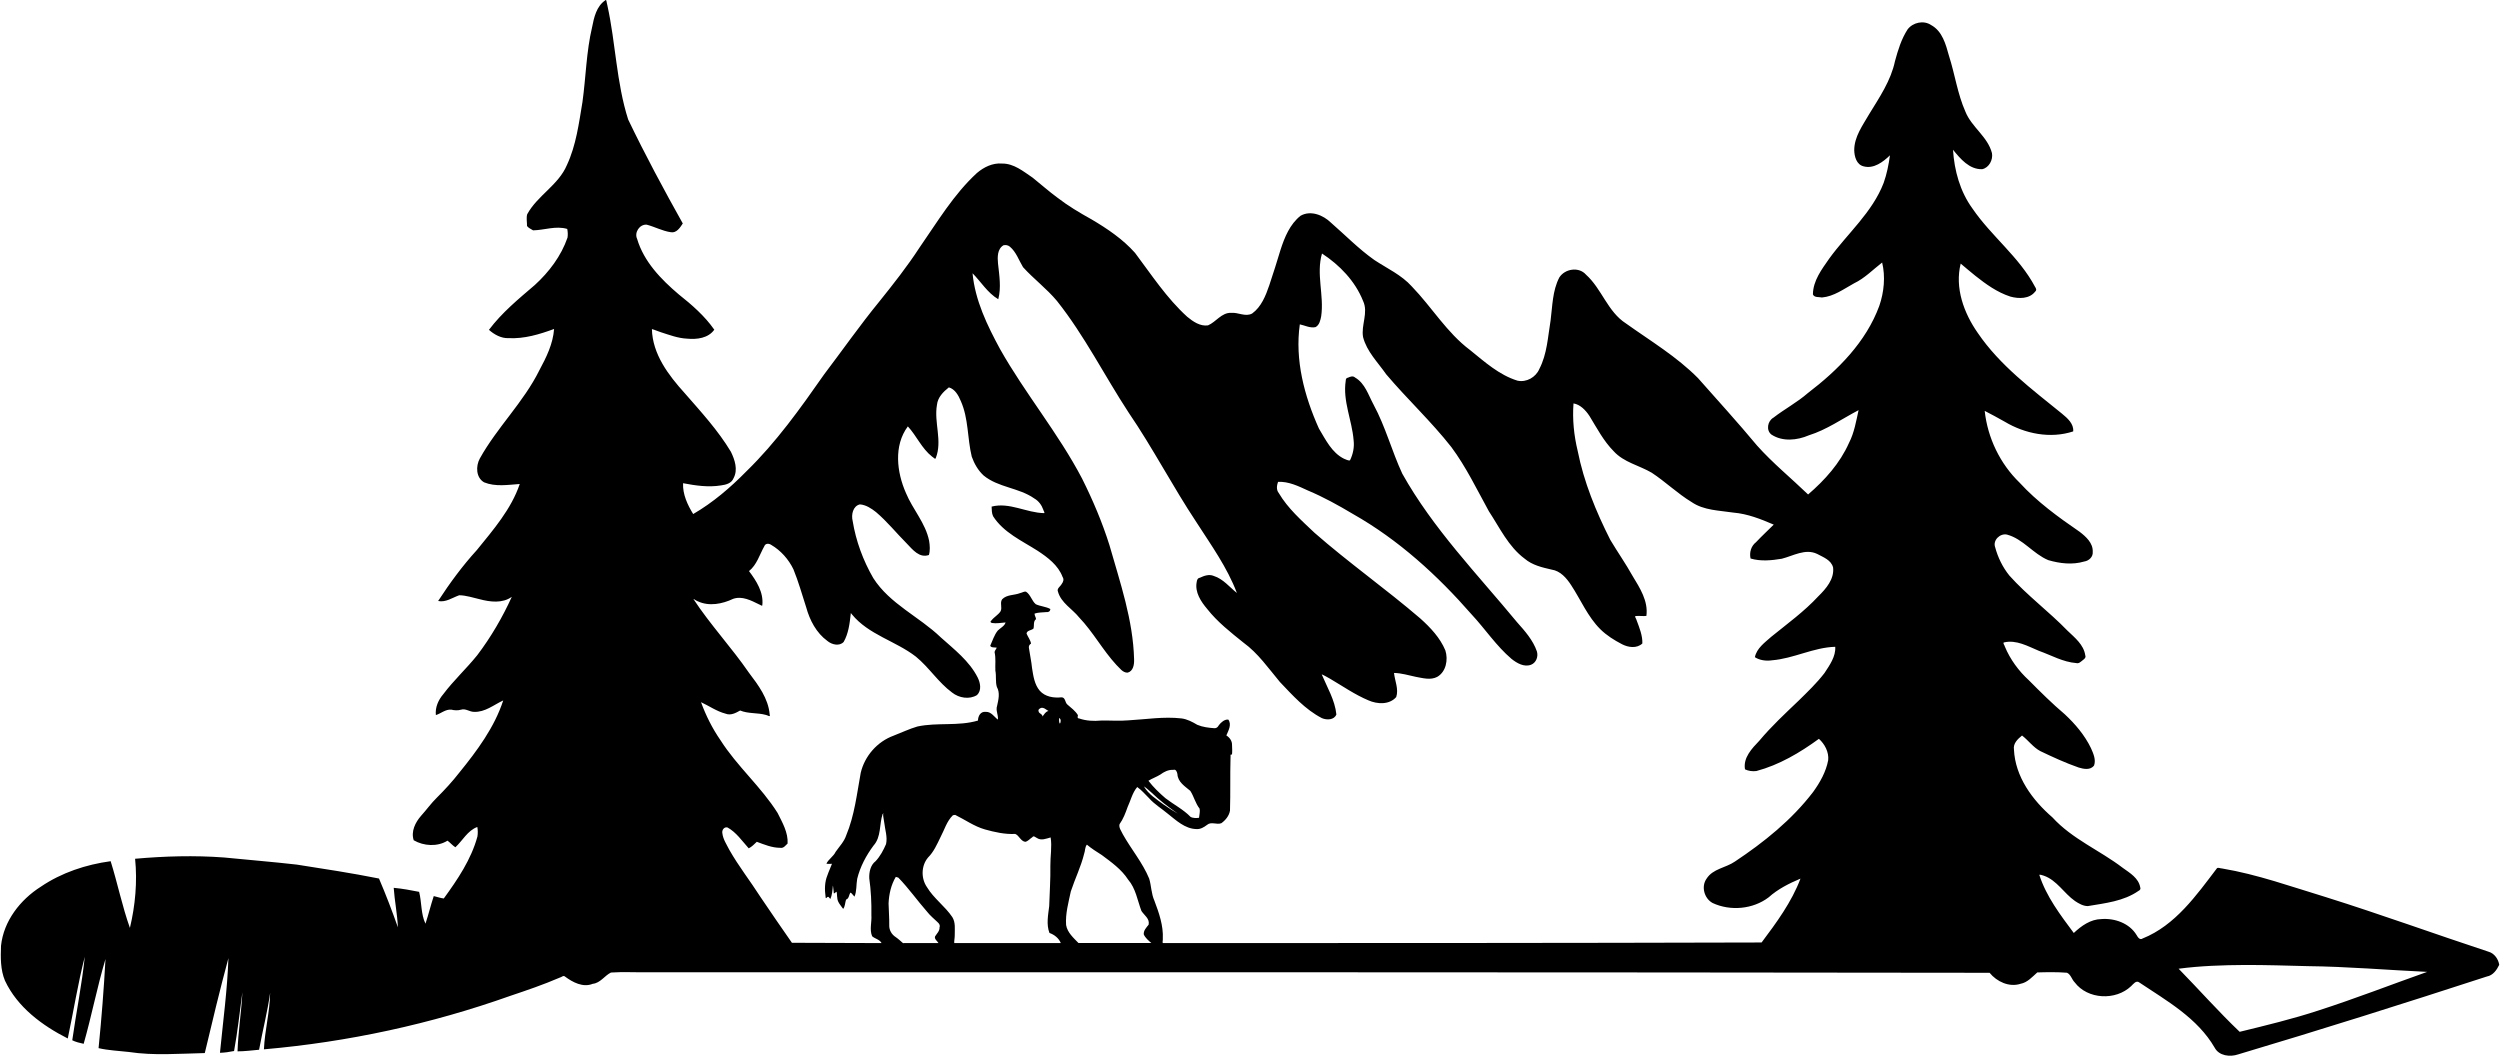 <?xml version="1.0" encoding="UTF-8"?>
<!DOCTYPE svg PUBLIC "-//W3C//DTD SVG 1.0//EN" "http://www.w3.org/TR/2001/REC-SVG-20010904/DTD/svg10.dtd">
<!-- Creator: CorelDRAW -->
<svg xmlns="http://www.w3.org/2000/svg" xml:space="preserve" width="1.667in" height="0.704in" version="1.0" shape-rendering="geometricPrecision" text-rendering="geometricPrecision" image-rendering="optimizeQuality" fill-rule="evenodd" clip-rule="evenodd"
viewBox="0 0 1666.66 704.31"
 xmlns:xlink="http://www.w3.org/1999/xlink"
 xmlns:xodm="http://www.corel.com/coreldraw/odm/2003">
<symbol id="glyph2-8" viewBox="-2678.27 -3487.46 346.54 484.49">
 <path fill="black" fill-rule="nonzero" d="M-2435.28 -3240.3c0.7,-8.08 0.7,-16.87 1.36,-24.96 6.78,-51.27 8.79,-103.89 6.07,-155.81 -0.65,-18.23 -2.01,-37.11 -6.07,-54.69 -1.36,-8.73 -5.37,-12.8 -14.16,-11.44 -13.51,2.01 -27.67,3.36 -41.83,5.37 -3.36,0.7 -8.08,1.35 -9.44,4.72 -4.07,8.79 -10.09,6.07 -16.17,4.07 -13.51,-4.07 -27.67,-3.36 -41.18,0 -40.47,9.44 -67.49,34.4 -87.02,68.8 -26.31,46.6 -37.81,97.17 -33.74,150.5 1.35,14.81 4.72,28.97 11.44,42.48 4.07,9.44 10.15,17.52 20.94,20.94 26.31,7.38 53.28,6.02 68.79,-20.29 3.42,-6.73 8.14,-12.8 11.5,-19.53 10.09,-21.59 20.24,-42.54 31.03,-64.13 1.35,-3.37 2.01,-8.74 8.08,-8.09 0,6.08 0.65,11.5 0,16.87 -2.01,27.67 -5.37,54.63 -7.43,81.65 -1.35,16.87 -7.43,26.31 -23.6,31.68 -25.66,8.79 -49.91,20.94 -71.51,36.46 -19.58,14.16 -35.75,30.33 -43.19,54.63 -12.15,39.82 10.8,73.57 52.63,77.58 41.18,3.36 76.23,-10.09 103.9,-40.48 13.51,-14.16 24.95,-30.38 34.39,-47.91 16.22,-31.03 27.02,-63.42 34.4,-97.17 2.06,-9.44 6.78,-16.82 14.87,-22.9 23.6,-18.23 45.9,-38.46 66.79,-60.06 10.14,-11.5 19.58,-23.6 29.67,-35.1 6.08,-7.43 2.06,-12.15 -4.01,-17.52 -6.78,-6.08 -10.15,0.65 -13.51,4.72 -2.71,2.71 -4.72,6.08 -6.72,8.79 -21.59,27.61 -45.9,50.56 -72.21,72.86 -1.36,-0.7 -2.71,-1.36 -4.07,-2.06zm-80.24 -168.67c-12.15,35.75 -27.67,69.5 -43.89,103.24 -11.45,24.31 -22.95,48.56 -35.05,72.21 -3.42,6.73 -6.08,16.87 -14.87,14.81 -10.15,-2.01 -8.08,-12.8 -8.79,-20.24 -2,-24.25 4.07,-47.2 8.14,-70.15 8.09,-41.83 18.88,-83.01 43.84,-118.76 7.43,-10.09 14.16,-19.53 25.61,-24.96 16.87,-8.08 31.09,0.71 30.38,22.24 0,6.08 -2.71,13.51 -5.37,21.59zm-63.42 365.72c-0.7,0.65 -1.36,0.65 -1.36,1.3 -8.08,10.15 -16.22,20.94 -31.03,17.58 -15.52,-2.71 -22.95,-14.87 -27.02,-29.02 -4.01,-12.15 -1.35,-23.6 4.07,-35.1 4.72,-11.45 12.8,-21.59 22.24,-30.33 19.59,-17.58 42.54,-29.03 70.85,-39.82 -7.43,43.83 -16.17,81.65 -37.76,115.4zm0 0z"/>
</symbol>
<symbol id="glyph2-6" viewBox="-2670.86 -3573.61 209.98 428.84">
 <path fill="black" fill-rule="nonzero" d="M-2468.32 -3344.84c-11.45,-4.07 -12.8,-4.07 -19.59,8.09 -0.65,2.01 -2.01,4.72 -3.36,6.72 -22.24,43.89 -44.49,87.08 -66.79,130.92 -4.01,8.08 -8.08,15.52 -12.8,22.95 -6.73,10.09 -12.8,9.44 -18.88,-0.71 -5.43,-10.09 -8.79,-21.59 -10.8,-32.39 -4.72,-28.97 -4.72,-58.7 -6.07,-87.67 -2.06,-53.33 3.36,-106.61 7.43,-159.94 2.01,-26.31 1.3,-26.96 -26.31,-27.61 -1.35,0 -3.42,0 -5.43,0 -6.72,-0.7 -10.8,2.01 -12.8,8.73 -2.01,5.43 -4.72,10.15 -6.07,16.22 -12.8,49.91 -20.94,100.53 -20.94,155.81 -0.65,25.66 1.36,54.69 8.14,83.66 4.72,18.23 10.8,35.1 22.24,49.97 28.32,36.41 87.02,33.04 109.97,-6.78 6.08,-10.8 11.45,-22.95 16.17,-34.39 16.87,-38.47 33.74,-76.93 50.62,-115.34 2.71,-7.43 6.07,-14.22 -4.72,-18.23zm-142.36 -175.4c18.23,-0.7 29.03,-10.8 29.03,-27.67 0,-16.22 -11.5,-26.31 -31.04,-25.66 -14.86,0 -27.02,14.16 -26.31,30.38 0,15.52 9.44,22.95 28.32,22.95zm0 0z"/>
</symbol>
<symbol id="glyph2-5" viewBox="-2685.69 -3504.07 411.59 372.17">
 <path fill="black" fill-rule="nonzero" d="M-2287.49 -3344.84c-11.5,-2.71 -12.8,5.37 -15.52,12.81 -14.16,41.83 -29.68,83.66 -50.62,123.48 -6.73,12.8 -13.51,25.61 -22.95,37.11 -5.37,6.72 -10.8,15.52 -20.89,13.45 -11.5,-1.3 -10.8,-12.8 -14.16,-20.89 -0.71,-2.01 -0.71,-4.72 -1.36,-7.43 -10.8,-48.56 -6.07,-97.17 -1.35,-145.72 2.71,-26.31 3.36,-51.92 0.65,-78.24 -1.36,-18.23 -4.72,-36.46 -14.16,-53.33 -12.8,-22.95 -35.05,-33.04 -61.36,-26.96 -24.31,5.37 -41.83,20.24 -56.7,39.12 -19.59,24.31 -33.74,51.27 -46.55,78.94 -2.71,5.37 -4.07,11.45 -11.45,17.53 0,-8.09 0,-14.16 0,-20.24 0,-33.74 0,-67.44 0,-101.18 0,-4.72 0,-10.15 -0.7,-15.52 -0.65,-8.08 -4.72,-12.15 -13.51,-12.15 -11.44,0.65 -22.89,0.65 -34.39,0.65 -8.79,0 -14.16,4.07 -14.81,12.86 -0.71,4.02 -2.06,7.38 -2.71,11.45 -14.16,84.36 -18.23,169.33 -14.16,255.05 0.65,22.95 4.72,46.55 8.08,69.5 2.71,19.53 5.37,20.89 24.96,19.53 6.73,-0.65 12.8,-0.65 19.59,-1.35 16.87,0 16.87,-0.65 20.24,-17.52 12.15,-64.78 27.67,-128.2 49.26,-190.27 13.45,-38.46 33.69,-74.22 59.35,-105.91 4.72,-5.43 9.44,-13.51 18.23,-11.5 10.09,2.06 10.8,12.15 12.1,19.59 5.43,24.3 7.43,48.56 6.07,73.57 -2.01,45.84 -7.38,91.74 -4.72,137.59 1.36,22.3 4.72,44.54 12.86,65.48 4.72,11.45 11.45,22.24 23.6,28.32 22.95,10.15 57.35,4.72 75.58,-11.44 7.38,-7.43 14.16,-14.87 19.53,-23.66 31.04,-47.2 49.97,-99.83 64.13,-154.46 3.36,-12.86 0,-14.87 -12.15,-18.23zm0 0z"/>
</symbol>
<symbol id="glyph2-7" viewBox="-2663.1 -3652.44 279.76 611.01">
 <path fill="black" fill-rule="nonzero" d="M-2539.82 -3242.3c45.19,-16.17 114.69,-59.35 151.8,-87.73 8.08,-6.72 4.07,-12.8 0,-18.17 -4.72,-7.43 -10.15,-4.07 -14.87,-0.7 -23.6,16.87 -44.49,38.46 -71.5,51.27 -31.69,16.22 -68.8,34.45 -103.19,43.19 -2.71,-21.59 -1.35,-42.48 -1.35,-62.72 0.65,-18.23 0.65,-18.23 18.17,-24.3 68.85,-22.95 116.76,-66.79 140.35,-135.63 5.37,-16.17 10.15,-32.39 13.51,-49.21 4.02,-22.95 6.73,-45.9 0.65,-68.14 -8.79,-31.03 -28.32,-50.62 -60.71,-56.7 -21.59,-4.07 -41.83,2.01 -60.71,12.15 -25.66,13.51 -45.19,34.4 -61.41,58.7 -24.96,38.46 -43.84,80.3 -55.34,124.78 -22.24,87.08 -23.6,174.75 -9.44,263.13 4.72,32.39 12.86,63.43 26.31,93.1 7.43,14.87 15.52,29.73 27.67,41.18 20.24,17.52 43.83,20.24 68.14,12.8 21.59,-6.73 29.02,-24.96 33.74,-45.19 2.71,-11.45 3.37,-23.6 2.01,-35.75 -4.02,-36.46 -23.6,-64.07 -49.91,-87.02 -6.07,-5.43 -12.8,-10.8 -21.59,-18.23 11.44,-4.07 19.58,-7.43 27.67,-10.8zm-29.03 -206.43c5.43,-33.74 15.52,-65.48 25.66,-97.82 7.43,-23.65 19.53,-45.25 36.41,-64.13 17.58,-19.53 35.75,-16.87 46.55,8.08 11.5,27.67 12.86,56.04 5.43,84.36 -8.08,27.67 -17.57,55.34 -31.74,81.65 -18.18,33.69 -45.85,57.35 -80.3,72.16 -2.66,1.35 -4.72,1.35 -10.74,2.71 1.3,-31.04 4.72,-58.7 8.74,-87.02zm39.12 354.17c-0.65,8.79 -2.01,17.58 -6.73,25.66 -6.73,10.15 -16.17,10.15 -21.59,-0.65 -3.36,-6.07 -5.37,-12.86 -7.43,-19.59 -6.72,-33.04 -8.73,-67.49 -8.73,-101.89 28.97,26.31 45.84,57.35 44.49,96.46zm0 0z"/>
</symbol>
<symbol id="glyph2-4" viewBox="-2655.74 -3680.17 387.92 575.48">
 <path fill="black" fill-rule="nonzero" d="M-2333.39 -3336.11c20.24,-1.3 39.12,-7.38 58.05,-12.1 6.07,-1.35 8.08,-5.43 7.38,-11.5 -1.3,-6.08 -4.02,-8.74 -10.8,-8.09 -2.66,0.65 -6.02,0.65 -9.44,1.36 -34.4,8.08 -70.15,10.09 -105.9,12.15 -16.87,1.35 -17.52,0.65 -22.95,-14.87 -12.81,-35.1 -25.61,-70.85 -38.47,-105.9 -7.38,-18.88 -13.45,-38.47 -16.87,-58.7 -5.37,-30.38 -4.02,-60.71 6.78,-89.74 3.36,-9.44 7.43,-18.88 18.23,-20.24 11.45,-1.35 17.52,7.43 22.9,15.52 9.44,14.81 16.87,31.04 21.59,47.91 4.07,15.52 8.14,31.03 10.8,46.55 2.06,8.74 6.07,12.15 14.86,10.8 9.44,-1.35 18.88,-2.71 28.32,-4.07 13.51,-2.01 14.16,-2.71 15.52,-16.17 2.06,-27.67 -3.36,-53.33 -14.81,-78.29 -18.94,-41.83 -66.84,-66.13 -112.04,-56.64 -43.83,8.73 -70.8,37.76 -83.66,79.59 -10.09,33.75 -8.08,68.15 -2.01,101.89 8.08,46.55 24.31,91.09 38.46,135.58 5.37,16.22 5.37,16.22 -11.5,19.59 -22.89,4.07 -45.84,10.15 -67.44,20.24 -36.46,16.87 -60.06,44.54 -67.49,84.31 -10.09,53.33 21.59,110.68 70.85,124.83 51.98,14.16 102.54,8.09 149.09,-18.88 34.45,-20.24 51.97,-51.27 51.27,-91.74 -0.65,-27.67 -6.72,-54.69 -13.45,-81 -2.71,-8.08 -6.78,-16.17 -6.08,-27.61 23.6,-2.06 46.55,-3.42 68.8,-4.78zm-174.05 199.71c-31.03,10.8 -60.71,2.71 -79.64,-22.9 -21.59,-29.73 -26.96,-62.77 -15.52,-97.87 6.07,-18.18 16.87,-32.34 33.74,-42.48 18.88,-12.15 40.47,-16.87 62.77,-21.59 6.73,-1.36 12.15,0.65 14.16,8.08 10.8,37.81 21.59,74.93 23.6,107.96 0.7,39.12 -12.15,59.35 -39.12,68.8zm0 0z"/>
</symbol>
<symbol id="glyph2-2" viewBox="-2730.74 -3673.4 360.85 584.14">
 <path fill="black" fill-rule="nonzero" d="M-2662.6 -3228.14c6.07,35.1 15.52,69.5 32.39,101.24 8.09,14.16 18.18,26.26 34.4,31.69 41.13,12.8 79.59,6.07 104.55,-31.03 4.07,-5.43 7.43,-10.8 10.15,-16.22 29.02,-53.93 41.83,-113.33 58.7,-171.33 0.65,-3.37 2.01,-6.78 -0.7,-8.79 -6.73,-5.37 -14.81,-8.08 -22.95,-7.43 -7.38,0.71 -8.08,7.43 -10.09,12.86 -8.79,25.61 -16.87,51.27 -26.31,76.88 -12.8,33.75 -22.95,68.14 -41.83,98.52 -4.07,6.73 -8.09,12.81 -12.8,18.88 -14.22,14.87 -22.95,13.51 -31.74,-4.72 -2.71,-5.37 -4.72,-11.45 -6.73,-17.52 -6.78,-31.03 -12.8,-61.41 -12.8,-92.45 -1.35,-54.63 -0.7,-109.32 3.36,-163.95 2.66,-49.26 5.37,-97.82 11.45,-146.38 2.01,-19.58 2.01,-19.58 21.59,-20.94 52.63,-2.71 105.25,-5.37 157.88,-8.79 5.37,0 11.44,-1.3 16.87,-2.01 4.72,-0.65 6.08,-3.36 6.73,-7.43 2.06,-14.16 -0.65,-18.88 -15.52,-19.53 -16.17,-0.7 -33.04,-0.7 -49.26,-1.35 -38.41,-0.71 -76.22,3.36 -114.69,3.36 -18.18,0.7 -18.18,0 -16.87,-17.52 0.7,-11.5 1.35,-22.95 1.35,-34.4 0,-14.21 -1.35,-15.52 -14.81,-16.22 -12.15,-0.65 -24.3,0 -36.46,-0.65 -10.09,0 -14.81,4.02 -18.23,12.81 -6.02,16.17 -11.45,33.04 -14.16,49.91 -2.01,9.44 -6.73,13.51 -16.87,14.16 -16.82,1.36 -33.69,4.07 -50.56,6.78 -12.15,1.35 -14.16,4.72 -14.16,15.52 0,12.15 8.74,11.45 16.17,11.45 12.8,0.7 24.96,0.7 37.76,0 17.58,0 17.58,0 15.52,16.87 -6.73,50.62 -12.1,101.19 -10.74,155.87 -2.71,51.92 0.65,106.56 9.44,161.89zm0 0z"/>
</symbol>
<symbol id="glyph2-1" viewBox="-2678.26 -3525.54 298.78 370.64">
 <path fill="black" fill-rule="nonzero" d="M-2383.95 -3343.48c-10.8,-7.43 -16.22,-7.43 -22.95,0.65 -6.78,8.09 -12.15,16.22 -18.23,24.31 -28.32,39.77 -58.05,78.94 -89.73,116.05 -5.37,6.73 -10.8,12.8 -18.23,17.52 -10.09,6.73 -18.23,6.08 -26.96,-3.36 -5.43,-6.08 -10.14,-13.51 -12.15,-20.94 -11.45,-36.41 -20.24,-73.52 -21.59,-111.98 0,-9.44 2.71,-13.51 12.15,-16.17 52.63,-15.52 81.65,-51.32 89.74,-104.6 4.01,-29.68 -4.72,-54.63 -29.68,-72.21 -24.31,-16.82 -50.62,-13.45 -75.57,0.7 -22.3,13.51 -38.47,33.04 -50.62,55.99 -20.24,39.11 -28.32,80.94 -30.33,124.83 -0.7,14.16 1.3,27.61 4.02,41.83 6.07,37.76 19.59,72.86 44.54,103.19 31.03,37.81 108.61,49.97 147.08,-2.01 33.75,-45.19 66.79,-91.09 98.53,-138.29 3.36,-4.72 8.08,-10.15 0,-15.52zm-198.41 -83.01c4.07,-16.87 10.15,-33.74 16.87,-49.91 2.06,-5.43 5.43,-11.5 12.15,-10.8 6.08,0.65 8.79,6.07 11.5,11.44 0,1.36 0.65,2.71 0.65,4.07 11.45,35.1 -9.44,91.09 -41.18,109.97 -2.66,2.01 -6.02,3.36 -10.8,2.01 0,-22.24 5.43,-44.54 10.8,-66.79zm0 0z"/>
</symbol>
<symbol id="glyph2-0" viewBox="-2633.02 -3610.74 400.74 544.19">
 <path fill="black" fill-rule="nonzero" d="M-2323.95 -3253.1c33.74,-101.18 37.81,-205.78 29.68,-311.04 -1.3,-10.8 -3.37,-21.59 -6.73,-31.69 -2.71,-8.08 -8.09,-12.15 -17.52,-12.15 -12.8,0.65 -26.31,0.65 -39.82,1.35 -5.37,0 -10.8,0 -12.8,6.07 -4.07,12.15 -10.8,6.73 -17.58,3.37 -26.31,-12.8 -53.28,-16.87 -81.6,-10.8 -49.91,10.8 -88.38,38.46 -115.4,80.94 -31.68,49.91 -47.2,104.6 -47.2,163.3 -0.7,23.6 2.71,46.55 12.81,68.79 5.43,12.15 14.16,22.95 27.67,26.31 33.04,9.44 66.13,6.07 90.39,-22.95 12.15,-14.81 22.95,-30.33 33.09,-46.55 24.96,-41.12 47.91,-84.31 70.8,-126.84 2.71,-4.72 3.42,-10.8 10.15,-13.46 -2.01,28.32 -4.07,55.28 -7.43,82.3 -4.72,45.84 -9.44,91.74 -20.24,136.28 -10.8,41.83 -2.71,32.39 -43.84,38.47 -41.18,6.02 -81,16.17 -115.39,41.83 -13.46,10.09 -24.96,21.54 -33.04,36.41 -12.8,24.96 -4.72,51.97 19.59,65.43 10.8,6.07 22.24,9.44 34.4,10.15 55.28,5.37 103.19,-10.8 143.72,-49.26 26.31,-25.66 47.2,-54.63 64.07,-87.02 5.37,-10.8 12.15,-16.87 23.6,-19.59 24.31,-6.73 47.26,-15.52 70.15,-24.25 5.43,-2.71 10.8,-4.78 15.57,-7.43 5.37,-3.36 6.02,-11.5 2.01,-18.23 -4.07,-6.07 -8.08,-2.71 -11.5,-0.65 -3.37,1.3 -6.73,3.36 -10.8,4.72 -21.59,8.73 -43.13,17.52 -67.44,22.89 0,-4.02 0,-5.37 0.65,-6.73zm-199.71 -273.22c12.86,-23.65 31.03,-41.83 56.04,-53.33 24.25,-10.8 58,-2.71 74.87,16.87 4.72,5.43 2.71,9.44 0.65,14.16 -5.37,10.8 -10.8,21.59 -16.17,32.39 -35.1,67.49 -72.86,134.28 -114.69,197.7 -4.72,6.73 -8.08,12.8 -14.16,17.52 -10.15,8.08 -16.22,6.73 -20.24,-5.37 -5.43,-16.87 -8.14,-34.45 -8.14,-52.63 -0.65,-6.08 0,-11.5 0,-16.87 -2.66,-55.34 16.87,-103.89 41.83,-150.44zm81 346.08c-11.5,22.95 -24.3,44.54 -41.83,63.42 -12.15,12.15 -25.67,20.24 -42.54,23.6 -17.52,3.36 -31.04,-1.36 -38.47,-14.16 -8.08,-14.16 -6.07,-28.32 2.71,-41.12 2.71,-3.42 5.43,-6.78 8.79,-10.15 33.04,-31.04 74.22,-37.76 116.7,-43.19 2.01,9.44 -2.71,15.52 -5.37,21.59zm0 0z"/>
</symbol>
<symbol id="glyph1-1" viewBox="-3041.02 -3476.41 383.46 315.32">
 <path fill="black" fill-rule="nonzero" d="M-2965.71 -3476.41c20.4,0 40.58,1.41 60.54,4.12 19.86,2.77 39.44,6.02 58.81,9.77 5.1,1.03 13.35,2.55 24.74,4.56 11.29,2.06 23.87,4.5 37.76,7.38 13.89,2.93 28.38,6.41 43.41,10.42 14.92,4.07 28.54,8.57 40.8,13.46 12.15,4.94 22.24,10.36 30.16,16.28 7.92,5.97 11.94,12.31 11.94,19.1 0,6.83 -3.42,13.4 -10.2,19.75 -6.78,6.24 -15.3,12.04 -25.61,17.36 -10.42,5.21 -22.03,10.09 -34.94,14.54 -12.85,4.34 -25.28,8.14 -37.32,11.28 -12.15,3.2 -23.22,5.97 -33.2,8.25 -9.98,2.17 -17.47,3.8 -22.57,4.77 4.34,1.3 11.39,3.42 21.05,6.3 9.71,2.93 20.56,6.62 32.55,11.07 12.05,4.34 24.31,9.28 36.89,14.76 12.59,5.37 24.2,11.02 34.72,16.93 10.58,5.96 19.26,12.15 26.04,18.66 6.78,6.51 10.2,12.97 10.2,19.31 0,8.57 -3.8,16.06 -11.29,22.57 -7.48,6.4 -17.14,11.83 -28.86,16.28 -11.72,4.34 -24.74,8.03 -39.06,11.07 -14.43,3.04 -28.7,5.43 -42.75,7.16 -14.16,1.74 -27.34,3.15 -39.5,4.12 -12.26,1.03 -21.97,1.68 -29.08,1.95 -16.33,1.03 -32.33,1.95 -47.96,2.82 -15.63,0.87 -31.52,1.3 -47.74,1.3 -5.75,0 -13.67,-0.11 -23.65,-0.44 -10.09,-0.43 -19.96,-1.74 -29.51,-3.91 -9.66,-2.17 -18.12,-5.53 -25.39,-10.2 -7.38,-4.61 -11.39,-11.34 -12.15,-20.18 -0.27,-7.38 2.82,-13.72 9.33,-19.1 6.4,-5.48 14.92,-10.09 25.61,-13.89 10.74,-3.74 22.57,-6.73 35.59,-8.9 13.02,-2.17 25.72,-3.8 37.98,-4.99 12.15,-1.3 23.39,-2.06 33.64,-2.39 10.15,-0.44 17.58,-0.44 22.35,0l13.24 0.43c-4.45,-0.98 -11.39,-2.71 -20.83,-5.21 -9.55,-2.61 -20.29,-5.75 -32.34,-9.55 -12.15,-3.74 -24.57,-7.7 -37.32,-11.94 -12.7,-4.18 -24.31,-8.68 -34.72,-13.46 -10.52,-4.77 -19.31,-9.55 -26.26,-14.32 -6.94,-4.77 -10.63,-9.33 -11.07,-13.67 -0.27,-5.75 3.2,-11.29 10.42,-16.5 7.11,-5.31 16.39,-10.09 27.78,-14.32 11.28,-4.34 23.87,-8.14 37.76,-11.5 13.89,-3.47 27.45,-6.4 40.58,-8.9 13.02,-2.61 24.85,-4.56 35.37,-5.86 10.42,-1.41 17.91,-2.44 22.35,-3.04 -5.48,-0.43 -14.11,-1.3 -25.83,-2.6 -11.72,-1.3 -24.74,-3.09 -39.06,-5.43 -14.43,-2.44 -29.19,-5.43 -44.27,-8.9 -15.19,-3.58 -29.08,-7.81 -41.67,-12.59 -12.59,-4.77 -22.84,-10.2 -30.81,-16.28 -7.92,-6.19 -11.94,-13.02 -11.94,-20.4 0,-8.52 2.82,-15.3 8.46,-20.4 5.64,-5.04 12.48,-8.73 20.4,-11.07 7.97,-2.44 16.28,-4.01 24.96,-4.77 8.68,-0.71 15.84,-1.09 21.48,-1.09zm0 0z"/>
</symbol>
<symbol id="glyph1-4" viewBox="-3048.18 -3389.17 395.19 225.48">
 <path fill="black" fill-rule="nonzero" d="M-2940.76 -3389.17c9.55,0 19.26,2.5 29.08,7.38 9.87,4.94 19.64,10.85 29.3,17.8 9.71,6.94 18.88,14.27 27.56,21.92 8.68,7.7 16.6,14.32 23.65,19.96 7.54,-4.61 17.52,-10.47 29.95,-17.57 12.31,-7.22 25.39,-14 39.28,-20.4 13.89,-6.51 27.5,-12.04 40.8,-16.71 13.19,-4.61 24.2,-6.94 32.99,-6.94 7.27,0 13.83,2.28 19.75,6.73 5.91,4.5 8.9,10.58 8.9,18.23 0,5.8 -2.5,11.72 -7.38,17.8 -4.88,5.97 -11.34,11.88 -19.31,17.8 -7.92,5.97 -16.82,11.67 -26.69,17.14 -9.98,5.37 -19.64,10.36 -29.08,14.98 -9.55,4.5 -18.45,8.57 -26.69,12.15 -8.35,3.47 -15.08,6.24 -20.18,8.24 4.34,4.5 7.97,9.22 10.85,14.11 2.93,4.94 6.24,9.77 9.98,14.54 7.11,0 17.15,0.33 30.17,0.87 12.91,0.43 25.61,1.95 38.2,4.56 12.48,2.5 23.38,6.62 32.77,12.37 9.22,5.81 13.89,14.27 13.89,25.39 0,8.85 -4.02,15.63 -11.94,20.4 -7.92,4.78 -17.25,8.35 -28,10.63 -10.69,2.17 -21.54,3.42 -32.55,3.69 -10.96,0.33 -19.37,0.43 -25.17,0.43 -25.17,0 -50.24,-0.65 -75.3,-1.95 -25.17,-1.41 -50.35,-2.28 -75.52,-2.6 -5.75,0 -13.3,-0.06 -22.57,-0.22 -9.39,-0.11 -19.53,-0.7 -30.38,-1.74 -10.85,-0.98 -21.81,-2.49 -32.99,-4.56 -11.28,-2.01 -21.37,-4.88 -30.38,-8.68 -8.95,-3.74 -16.28,-8.57 -21.92,-14.54 -5.64,-5.91 -8.46,-13.13 -8.46,-21.7 0,-6.08 2.33,-11.18 6.94,-15.41 4.67,-4.34 10.53,-7.7 17.58,-10.2 7.11,-2.6 15.08,-4.45 23.87,-5.64 8.85,-1.14 17.58,-1.95 26.26,-2.39 8.68,-0.54 16.82,-0.87 24.31,-0.87 7.38,0 13.35,0 17.8,0 3.04,0 7.54,0.11 13.45,0.22 5.97,0.16 12.15,0.32 18.67,0.43 6.4,0.16 12.31,0.22 17.8,0.22 5.37,0 9.28,-0.27 11.72,-0.87 0,-2.44 -2.28,-6.07 -6.94,-10.85 -4.61,-4.77 -10.47,-10.25 -17.57,-16.49 -7.06,-6.19 -14.59,-12.91 -22.57,-20.18 -8.08,-7.38 -15.68,-14.87 -22.79,-22.57 -7.05,-7.65 -12.86,-15.19 -17.36,-22.57 -4.61,-7.49 -6.94,-14.54 -6.94,-21.05 0,-6.78 2.39,-11.99 7.16,-15.63 4.67,-3.74 9.98,-5.64 16.06,-5.64zm0 0z"/>
</symbol>
<symbol id="glyph1-3" viewBox="-2950.74 -3375.59 294.27 214.51">
 <path fill="black" fill-rule="nonzero" d="M-2857.21 -3339.91c0.44,4.78 0.11,8.9 -1.08,12.37 -1.3,3.37 -2.61,6.73 -3.91,10.2 -1.41,3.04 -2.72,6.07 -3.91,9.11 -1.14,3.04 -1.57,6.46 -1.3,10.2 0.43,6.83 2.39,12.8 5.86,18.01 3.36,5.21 7.54,9.98 12.59,14.32 5.1,4.23 10.8,7.81 17.15,10.85 6.24,3.04 12.37,5.43 18.44,7.16 4.07,1.03 10.31,1.85 18.66,2.39 8.25,0.44 17.15,0.65 26.69,0.65 9.87,0.32 19.21,0.43 28,0.43 8.84,0 15.79,0.38 20.83,1.09 5.53,0.43 11.93,1.3 19.31,2.6 7.27,1.3 14.11,3.42 20.62,6.3 6.4,2.93 11.72,6.72 16.06,11.5 4.45,4.78 6.73,10.96 6.73,18.44 0,5.65 -1.74,10.63 -5.21,14.98 -3.37,4.23 -7.7,7.76 -13.24,10.63 -5.64,2.93 -12.2,5.31 -19.75,7.16 -7.48,1.9 -15.19,3.36 -23,4.34 -8.08,1.03 -16.17,1.85 -24.3,2.39 -8.25,0.43 -15.95,0.76 -23.22,0.87 -7.38,0.16 -14.11,0.16 -20.18,0 -6.08,-0.11 -10.96,-0.22 -14.76,-0.22 -11.83,0.33 -23.76,0.87 -35.81,1.74 -12.15,0.87 -24.14,1.3 -36.02,1.3 -7.38,0 -15.63,-0.27 -24.74,-0.87 -9.22,-0.7 -17.85,-2.6 -25.82,-5.64 -7.92,-3.15 -14.59,-7.7 -19.96,-13.67 -5.48,-5.91 -8.25,-14.16 -8.25,-24.74 0,-5.64 1.9,-10.47 5.64,-14.54 3.63,-4.18 8.19,-7.48 13.67,-9.98 5.37,-2.61 11.17,-4.56 17.36,-5.86 6.08,-1.41 11.67,-2.28 16.71,-2.6 -13.29,-8.08 -24.09,-17.2 -32.33,-27.34 -8.35,-10.26 -12.86,-23.55 -13.46,-39.93 -0.43,-8.08 0.33,-16.11 2.17,-24.09 1.9,-7.92 4.99,-15.24 9.33,-21.92 4.23,-6.62 9.71,-12.05 16.49,-16.28 6.83,-4.34 14.76,-6.62 23.87,-6.94 10.85,-0.71 19.2,2.55 24.96,9.76 5.81,7.11 8.84,15.73 9.11,25.82zm0 0z"/>
</symbol>
<symbol id="glyph0-3" viewBox="-2659.94 -4191.46 470.92 1095.7">
 <path fill="black" fill-rule="nonzero" d="M-2189.02 -4087.08c0,20.56 -6.51,38.41 -19.53,53.6 -12.91,15.19 -28.21,27.67 -46.01,37.33 -16.06,9.87 -32.55,20.35 -49.48,31.47 -16.93,11.17 -32.55,23.65 -46.87,37.54 -14.32,13.78 -25.99,29.19 -34.94,46.22 -8.84,16.93 -13.24,36.13 -13.24,57.51 0,18.66 4.39,35.59 13.24,50.78 8.95,15.19 19.86,30.17 32.77,44.92 13.02,14.65 27.34,29.73 42.97,45.36 15.62,15.62 29.84,33.09 42.75,52.3 13.02,19.1 23.93,40.74 32.77,64.89 8.95,24.04 13.45,52.08 13.45,84.2 0,22.3 -4.72,47.47 -14.1,75.52 -9.44,28.1 -22.14,56.42 -38.2,85.07 -15.95,28.54 -34.89,56.15 -56.86,82.9 -21.86,26.8 -45.08,50.67 -69.66,71.61 -24.47,20.94 -50.07,37.87 -76.82,50.78 -26.8,12.86 -52.63,19.31 -77.47,19.31 -27.67,0 -52.19,-7.59 -73.57,-22.79 -21.43,-15.08 -32.12,-37.76 -32.12,-68.14 0,-20.51 4.83,-39.5 14.54,-56.86 9.82,-17.36 21.92,-34.07 36.24,-50.13 14.32,-16.06 30.17,-31.68 47.53,-46.87 17.36,-15.19 33.09,-30.27 47.31,-45.35 14.32,-15.19 26.37,-31.04 36.24,-47.53 9.82,-16.49 14.76,-34.13 14.76,-52.95 0,-25.88 -9.22,-52.41 -27.56,-79.64 -18.23,-27.18 -38.52,-55.23 -60.76,-84.2 -22.3,-28.92 -42.64,-58.59 -60.98,-88.98 -18.23,-30.38 -27.34,-61.09 -27.34,-92.23 0,-38.3 10.25,-78.67 30.81,-121.09 20.51,-42.37 46.87,-81.16 78.99,-116.32 32.12,-35.26 68.2,-64.51 108.29,-87.67 40.2,-23.28 79.92,-34.94 119.14,-34.94 31.25,0 58,9.44 80.3,28.21 22.24,18.67 33.42,44.06 33.42,76.17zm0 0z"/>
</symbol>
<symbol id="glyph0-1" viewBox="-2625.22 -4155.22 777.35 1016.71">
 <path fill="black" fill-rule="nonzero" d="M-1847.87 -3721.85c0,19.69 -0.98,47.63 -2.82,83.76 -1.74,36.03 -5.1,75.69 -9.98,118.93 -4.77,43.3 -11.66,87.46 -20.61,132.59 -9.01,45.03 -20.62,85.83 -34.94,122.4 -14.21,36.46 -31.57,66.57 -52.08,90.28 -20.56,23.6 -45.08,35.37 -73.57,35.37 -26.8,0 -51.32,-7.81 -73.57,-23.44 -22.3,-15.63 -42.43,-34.78 -60.33,-57.51 -17.8,-22.68 -33.42,-46.98 -46.87,-72.92 -13.35,-25.88 -24.42,-49.53 -33.2,-70.96 -18.83,-45.41 -37.65,-90.17 -56.43,-134.33 -18.66,-44.11 -36.46,-88.98 -53.38,-134.55l0 37.54c0,38.36 -0.22,76.5 -0.65,114.37 -0.43,37.92 -3.36,75.63 -8.68,113.06 -1.74,15.19 -3.8,32.88 -6.07,52.95 -2.17,19.96 -5.54,39.82 -9.98,59.46 -4.5,19.53 -11.01,37.87 -19.53,54.91 -8.41,16.93 -19.75,29.41 -34.07,37.33 -7.97,4.5 -15.35,7.16 -22.13,8.03 -6.67,0.87 -14,2.28 -21.92,4.13l-4.13 0c-20.4,0 -37.76,-6.84 -52.08,-20.62 -14.32,-13.89 -26.42,-31.74 -36.24,-53.6 -9.71,-21.97 -17.47,-46.55 -23.22,-73.78 -5.81,-27.18 -10.31,-53.87 -13.46,-80.08 -3.2,-26.31 -5.21,-50.62 -6.07,-72.92 -0.87,-22.41 -1.3,-40.26 -1.3,-53.6 0,-20.51 0.87,-50.62 2.61,-90.28 1.84,-39.77 5.7,-83.66 11.5,-131.72 5.75,-48.18 13.29,-97.66 22.57,-148.44 9.39,-50.89 21.7,-97.11 36.89,-138.67 15.19,-41.5 33.48,-75.36 54.91,-101.56 21.38,-26.31 46.33,-39.5 74.87,-39.5 27.61,0 52.35,10.74 74.22,32.12 21.81,21.43 41.23,46.87 58.16,76.39 17.04,29.41 31.36,60.11 42.97,92.23 11.56,32.01 21.32,58.7 29.3,80.08 15.19,41.99 29.94,83.71 44.27,125.22 14.32,41.4 28.11,83.5 41.45,126.3 0.87,1.9 2.6,6.89 5.21,14.97 2.71,7.98 5.91,16.87 9.55,26.69 3.47,10.74 7.87,22.73 13.24,36.02 0,-11.56 -0.22,-19.8 -0.65,-24.74 -0.43,-4.89 -0.65,-9.33 -0.65,-13.24 0,-4.02 0,-9.17 0,-15.41 0,-6.35 0,-16.17 0,-29.52 -0.87,-29.51 -1.52,-58.92 -1.95,-88.32 -0.44,-29.52 -0.65,-58.49 -0.65,-87.02 0,-12.43 0.22,-29.79 0.65,-52.08 0.43,-22.24 1.74,-46.12 3.91,-71.61 2.28,-25.44 5.7,-51.06 10.2,-76.82 4.45,-25.88 10.91,-49.32 19.31,-70.31 8.52,-20.94 19.21,-38.09 32.12,-51.43 13.02,-13.45 28.86,-20.18 47.53,-20.18 22.24,0 41.45,8.46 57.51,25.39 16.06,16.93 29.41,38.57 40.15,64.89 10.69,26.37 19.15,55.77 25.39,88.32 6.19,32.55 11.12,64.45 14.76,95.7 3.58,31.14 5.86,60.06 6.73,86.8 0.87,26.8 1.3,47.74 1.3,62.94zm0 0z"/>
</symbol>
<symbol id="glyph0-4" viewBox="-2631.95 -4175.41 588.76 1044.92">
 <path fill="black" fill-rule="nonzero" d="M-2043.19 -3357.92c0,16.93 -4.5,33.42 -13.45,49.48 -8.85,15.19 -29.84,33.09 -62.94,53.6 -32.98,20.56 -69.55,39.93 -109.59,58.16 -40.09,18.23 -78.89,33.85 -116.32,46.87 -37.49,12.86 -65.21,19.31 -83.12,19.31 -12.48,0 -27.13,-2.93 -44.05,-8.68 -16.93,-5.81 -33.85,-13.07 -50.78,-21.92 -16.93,-8.95 -32.33,-19.21 -46.22,-30.82 -13.89,-11.72 -23.98,-22.89 -30.17,-33.64 -3.47,-6.18 -6.83,-18.66 -9.98,-37.32 -3.2,-18.77 -5.86,-40.64 -8.03,-65.54 -2.17,-25.01 -4.23,-51.54 -6.07,-79.65 -1.74,-28.05 -3.36,-54.8 -4.78,-80.3 -1.3,-25.44 -2.17,-47.96 -2.6,-67.49 -0.43,-19.64 -0.65,-33.96 -0.65,-42.97 0,-32.98 1.09,-70.85 3.26,-113.71 2.28,-42.81 6.57,-85.83 12.8,-129.13 6.19,-43.24 15.3,-84.69 27.35,-124.35 12.15,-39.61 28.48,-73.24 49.04,-100.91 6.19,-8.08 18.67,-16.55 37.33,-25.39 18.77,-8.95 40.85,-17.41 66.19,-25.39 25.44,-8.08 52.84,-15.68 82.25,-22.79 29.52,-7.22 57.83,-13.29 85.07,-18.23 27.18,-4.88 51.92,-8.9 74.22,-11.94 22.24,-3.15 39.28,-4.77 51,-4.77 13.29,0 25.93,2.93 37.98,8.68 11.99,5.81 22.24,13.62 30.82,23.44 8.52,9.87 15.19,20.78 19.96,32.77 4.88,12.04 7.38,24.74 7.38,38.19 0,11.61 -1.63,21.43 -4.78,29.52 -3.04,7.98 -7.7,16.87 -13.89,26.69 -9,11.61 -27.72,25.39 -56.2,41.45 -28.54,16.06 -59.46,31.9 -92.88,47.53 -33.42,15.62 -65.54,29.67 -96.35,42.1 -30.81,12.48 -52.46,21.38 -64.89,26.69 -3.64,20.56 -7.49,41.34 -11.5,62.28 -3.91,21 -6.83,42.21 -8.68,63.59 27.62,-14.32 58.81,-27.67 93.54,-40.15 34.83,-12.43 67.93,-18.66 99.17,-18.66 63.37,0 95.05,31.19 95.05,93.53 0,15.19 -2.93,28.59 -8.68,40.15 -5.81,11.61 -13.4,21.86 -22.79,30.81 -9.44,9 -20.13,16.82 -32.12,23.44 -12.04,6.67 -23.82,13.13 -35.37,19.31 -28.65,15.19 -58.59,28.37 -89.84,39.5 -31.14,11.18 -62.28,22.08 -93.54,32.77 -1.74,7.11 -3.58,14.92 -5.43,23.44 -1.74,8.57 -2.6,16.82 -2.6,24.74 0,12.48 0.87,24.96 2.6,37.54 1.85,12.48 3.69,24.9 5.43,37.33 10.69,-3.47 27.83,-9.17 51.43,-17.14 23.71,-8.09 48.45,-16.11 74.22,-24.09 25.88,-8.08 50.83,-15.03 74.87,-20.83 24.14,-5.75 41.99,-8.68 53.6,-8.68 13.45,0 25.93,2.93 37.54,8.68 11.56,5.81 21.32,13.4 29.3,22.79 8.08,9.28 14.59,20.18 19.53,32.77 4.88,12.48 7.38,24.91 7.38,37.33zm0 0z"/>
</symbol>
 <g id="Layer_x0020_1_0">
  <path id="Horse_x0020__x0026__x0020_Rider_x0020_-_x0020_A.svg" fill="black" d="M404.64 3.62c5.56,25.2 5.98,51.43 13.88,76.13 11.31,23.54 23.7,46.58 36.43,69.33 -1.81,2.75 -4.2,6.58 -8.04,5.82 -5.59,-0.81 -10.63,-3.62 -16.04,-5.02 -4.71,-0.41 -8.41,5.23 -6.4,9.46 4.49,15.19 15.93,26.98 27.7,36.98 8.74,6.94 17.44,14.47 23.79,23.63 -4.05,5.69 -11.65,6.59 -18.09,5.97 -6.1,-0.27 -11.89,-2.48 -17.65,-4.33 -1.94,-0.59 -4.13,-1.63 -5.88,-2.06 0.38,16.72 11.06,30.77 21.8,42.65 10.93,12.54 22.32,24.89 30.91,39.22 2.59,5.32 4.81,11.97 1.77,17.57 -1.34,3.49 -5.09,4.4 -8.42,4.85 -8.41,1.38 -17.05,0.1 -25.27,-1.47 -0.34,7.39 3,14.54 6.75,20.57 13.21,-7.68 24.89,-17.7 35.56,-28.57 19.83,-19.3 35.94,-41.93 51.74,-64.52 12.29,-16.22 23.98,-32.91 36.86,-48.67 9.36,-11.65 18.62,-23.4 26.78,-35.93 11.95,-17.17 22.78,-35.51 38.31,-49.79 4.63,-3.96 10.56,-6.87 16.79,-6.33 7.89,-0.11 14.22,5.25 20.41,9.41 5.47,4.38 10.72,9.07 16.38,13.23 7.16,5.54 14.94,10.17 22.84,14.56 10.54,6.22 20.91,13.19 29.09,22.4 11,14.65 21.14,30.21 34.79,42.6 3.87,3.19 8.65,6.52 13.91,5.74 5.37,-2.3 8.99,-8.56 15.37,-8.35 4.7,-0.43 9.56,2.87 14.05,0.44 6.12,-4.45 9.04,-11.85 11.41,-18.78 2.63,-7.86 5.15,-15.76 7.52,-23.7 2.7,-8.38 6.28,-17.13 13.37,-22.73 6.77,-3.86 15.11,-0.42 20.26,4.61 9.61,8.36 18.55,17.57 28.99,24.93 8.51,5.62 18.09,9.94 25.01,17.67 13.32,13.78 23.3,30.77 38.81,42.39 9.73,7.86 19.41,16.64 31.59,20.4 5.96,1.34 12.3,-2.26 14.63,-7.82 5.2,-9.99 5.68,-21.48 7.5,-32.38 1.24,-9.62 1.24,-19.79 5.79,-28.59 3.71,-5.9 13.1,-7.37 17.83,-1.91 10.56,9.47 14.41,24.72 26.68,32.56 16.38,11.68 33.85,22.11 48.07,36.49 13.18,14.92 26.61,29.63 39.34,44.94 10.48,11.75 22.78,21.76 34.07,32.65 11.13,-9.58 21.25,-20.82 27.26,-34.37 3.53,-6.76 4.84,-14.81 6.41,-21.89 -10.99,5.75 -21.29,13.09 -33.23,16.81 -7.79,3.34 -17.43,4.34 -24.82,-0.46 -3.82,-2.82 -2.69,-9.12 1.24,-11.33 7.46,-5.77 15.87,-10.21 23,-16.43 20.05,-15.28 38.8,-34.07 47.64,-58.17 3.17,-9.19 4.15,-19.57 1.89,-28.91 -6.19,4.79 -11.68,10.54 -18.81,13.93 -6.81,3.74 -13.39,8.72 -21.33,9.4 -2,-0.43 -5.13,0.2 -6.04,-2.05 0.07,-9.15 5.9,-16.72 10.88,-23.89 12.16,-16.78 28.75,-30.78 36.32,-50.52 2.11,-5.91 3.35,-12.27 4.19,-18.37 -4.62,4.45 -10.85,9.2 -17.61,7.34 -4.7,-1.16 -6.11,-6.5 -6.22,-10.72 0,-9.1 5.71,-16.66 10.04,-24.21 6.81,-11.13 14.41,-22.23 17.14,-35.22 2,-7.34 4.26,-14.81 8.44,-21.23 3.57,-4.67 10.74,-6.21 15.69,-2.85 7.5,4.08 9.79,12.94 11.9,20.55 3.96,12.31 5.68,25.31 10.95,37.21 4.11,10.34 14.92,16.67 17.72,27.68 0.8,4.43 -1.96,9.76 -6.52,10.7 -8.59,0.3 -14.63,-7.02 -19.47,-12.96 0.87,13.86 4.69,27.83 12.96,39.18 12.59,18.48 31.22,32.31 41.78,52.28 0.73,1.07 1.2,2.23 0.04,3.2 -3.82,4.93 -10.95,4.81 -16.45,3.31 -8.77,-2.81 -16.41,-8.32 -23.55,-13.99 -3.28,-2.59 -6.48,-5.43 -9.65,-8.03 -4.04,16.16 2.11,33 11.36,46.2 14.78,21.76 36.14,37.58 56.3,53.98 3.57,2.92 7.9,6.74 7.39,11.76 -15.22,5.02 -32.21,1.59 -45.71,-6.5 -4.4,-2.41 -8.99,-5.04 -13.32,-7.2 1.93,17.98 10.22,35.22 23.22,47.84 11.72,12.79 25.84,23.03 40.07,32.8 4.26,3.26 9.06,7.56 8.77,13.4 0.33,3.35 -2.55,6.01 -5.71,6.46 -7.83,2.33 -16.27,1.33 -23.95,-0.93 -10.08,-4.19 -16.81,-14.17 -27.55,-17.04 -4.63,-1.02 -9.61,3.82 -7.87,8.48 1.82,6.81 5.02,13.33 9.46,18.84 11.9,13.31 26.39,23.99 38.8,36.8 4.84,4.64 10.81,9.32 11.83,16.39 0.59,1.47 -0.47,2.4 -1.56,3.2 -1.35,1 -2.62,2.55 -4.48,2 -8.81,-0.68 -16.63,-5.24 -24.82,-8.14 -7.35,-3.04 -15.07,-7.57 -23.33,-5.64 -1.09,0.26 0.44,1.9 0.55,2.75 3.57,8.61 9.21,16.26 16.05,22.53 7.75,7.81 15.57,15.58 23.98,22.7 6.95,6.48 13.25,13.91 17.4,22.5 1.57,3.57 3.49,7.69 2.11,11.58 -2.37,3.34 -6.95,2.42 -10.3,1.4 -8.77,-3.06 -17.25,-6.96 -25.62,-10.97 -4.77,-2.55 -8.01,-7.24 -12.15,-10.37 -2.84,2.29 -6.04,5.3 -5.39,9.3 0.8,18.17 12.33,33.79 25.66,45.3 13.17,14.48 31.73,22.01 47.06,33.77 4.62,3.31 10.37,6.71 11.5,12.79 0.44,1.12 0,1.96 -1.06,2.43 -9.9,6.96 -22.27,8.24 -33.88,10.19 -3.09,0.01 -6,-1.69 -8.52,-3.36 -7.39,-5.12 -12.08,-13.9 -20.89,-16.94 -0.87,-0.22 -2.48,-0.89 -2.95,-0.53 4.66,14.46 14.09,26.8 23,38.78 5.06,-4.77 11.17,-9.16 18.42,-9.29 8.92,-0.69 18.74,2.77 23.51,10.72 0.8,1.44 2.15,3.48 3.97,2.24 21.87,-8.79 35.85,-28.79 49.61,-46.86 0.8,-0.72 2.29,0.17 3.38,0.14 23.69,3.98 46.37,12.19 69.3,19.13 36.43,11.43 72.31,24.48 108.56,36.43 3.86,1.08 6.52,4.99 7.06,8.73 -1.67,3.49 -4.19,7.07 -8.26,7.79 -55.1,17.94 -110.35,35.4 -165.85,51.94 -5.43,1.88 -12.78,1.05 -15.72,-4.47 -11.39,-19.69 -31.84,-31.2 -50.19,-43.45 -2.15,-1.77 -4.07,1.03 -5.5,2.37 -10.26,9.83 -29.04,8.99 -37.7,-2.52 -1.93,-1.94 -2.55,-5.26 -5.13,-6.39 -6.59,-0.51 -13.25,-0.4 -19.8,-0.2 -3.39,2.98 -6.52,6.71 -11.21,7.59 -7.54,2.44 -15.8,-1.43 -20.6,-7.35 -298.43,-0.41 -596.91,-0.37 -895.37,-0.37 -8.11,0.15 -16.27,-0.36 -24.33,0.2 -4.29,2.13 -7.05,7 -12.13,7.52 -6.5,2.66 -13.35,-1 -18.52,-4.84 -1.07,-1.06 -2.43,0.56 -3.65,0.77 -10.68,4.6 -21.69,8.36 -32.7,12.06 -53,18.86 -108.44,30.85 -164.48,35.72 0.54,-12.61 3.99,-25.3 4.14,-37.7 -1.79,12.77 -5.05,25.34 -7.38,37.98 -4.75,0.41 -9.8,1.09 -14.38,1.06 0.43,-13.16 2.62,-26.56 3.24,-39.46 -1.75,13.09 -3.19,26.29 -5.54,39.24 -3.07,0.66 -6.41,1.11 -9.41,1.19 2.05,-21.03 4.93,-42 5.63,-63.14 -5.66,21 -10.75,42.2 -15.76,63.32 -16.93,0.36 -33.97,1.82 -50.81,-0.75 -6.67,-0.76 -13.59,-1.03 -20.05,-2.54 1.99,-19.78 3.54,-39.6 4.62,-59.45 -5.56,18.66 -9.23,37.9 -14.56,56.56 -2.56,-0.53 -5.43,-1.25 -7.61,-2.36 2.63,-18.57 6.44,-37.17 8.35,-55.73 -4.62,17.98 -7.49,36.47 -11.35,54.54 -17.06,-8.65 -33.57,-20.84 -41.89,-38.57 -3.06,-7.34 -2.93,-15.49 -2.63,-23.29 1.72,-16.51 12.84,-30.7 26.55,-39.39 13.81,-9.39 30.16,-14.78 46.58,-17.01 4.61,14.7 7.74,30.19 12.85,44.5 3.59,-15.05 5.02,-30.77 3.46,-46.13 19.72,-1.75 39.59,-2.32 59.34,-0.85 16.18,1.61 32.39,2.91 48.54,4.75 18.31,2.84 36.67,5.67 54.82,9.29 4.59,10.67 8.79,21.7 12.61,32.55 -0.37,-8.81 -2.2,-17.7 -2.79,-26.35 5.69,0.52 11.43,1.57 16.96,2.68 1.78,6.96 1.11,14.85 4.24,21.24 2,-6.07 3.54,-12.46 5.52,-18.41 2.21,0.46 4.6,1.41 6.7,1.59 9.22,-12.7 18.28,-26.04 22.44,-41.35 0.33,-2.05 0.3,-4.52 -0.08,-6.34 -6.52,2.38 -9.87,9.19 -14.63,13.54 -1.94,-1.19 -3.55,-3.19 -5.25,-4.41 -6.76,4.2 -15.86,3.63 -22.55,-0.27 -1.94,-5.86 1.06,-11.91 4.88,-16.27 3.62,-4 6.74,-8.43 10.62,-12.21 5.28,-5.27 10.35,-10.75 14.93,-16.65 11.84,-14.58 23.44,-30.19 29.29,-48.15 -6.29,2.93 -12.18,7.97 -19.49,7.63 -2.99,0.02 -5.56,-2.42 -8.6,-1.46 -2.16,0.6 -4.38,0.55 -6.53,-0.02 -3.81,-0.39 -7.09,2.67 -10.32,3.63 -0.56,-5.11 1.64,-10.07 4.91,-13.9 6.94,-9.25 15.51,-17.1 22.73,-26.09 9.09,-11.98 16.97,-25.51 23.02,-38.91 -6.23,4.51 -14.4,3.46 -21.38,1.62 -4.52,-1.02 -9.06,-2.6 -13.7,-2.66 -4.56,1.59 -8.99,4.93 -14.07,3.83 7.78,-11.94 16.23,-23.47 25.85,-34 11,-13.57 22.94,-27.31 28.6,-44.05 -7.89,0.56 -16.25,1.97 -23.79,-1.11 -5.47,-3.15 -5.62,-10.84 -2.86,-15.87 11.53,-20.79 29.19,-37.55 39.76,-58.94 4.63,-8.57 9.09,-17.63 9.8,-27.5 -9.71,3.57 -19.89,6.67 -30.36,6.12 -4.91,0.22 -9.63,-2.43 -13.1,-5.54 8.61,-11.46 19.74,-20.61 30.56,-29.87 9.54,-8.69 17.63,-19.39 21.86,-31.68 0.3,-1.87 0.17,-4.04 -0.19,-5.76 -7.53,-2.27 -15.24,0.8 -22.78,0.94 -1.38,-0.85 -3.17,-1.63 -4.05,-2.89 0.03,-2.6 -0.59,-5.36 0.12,-7.86 6.83,-12.53 20.89,-19.48 26.5,-32.84 6.16,-13.2 7.98,-27.8 10.36,-42.01 2.31,-16.62 2.55,-33.54 6.43,-49.93 1.28,-6.54 2.92,-13.99 8.84,-17.94 0.76,-1.27 0.92,2.28 1.35,3.35zm1092.39 640.11c-14.7,0.09 -29.77,0.58 -44.22,2.5 13.65,13.96 26.61,28.65 40.73,42.09 17.65,-4.31 35.3,-8.56 52.55,-14.23 24.38,-7.85 48.58,-17.28 72.53,-25.75 -26.6,-1.25 -53.13,-3.53 -79.78,-3.83 -13.94,-0.37 -27.84,-0.8 -41.81,-0.78zm-828.19 -480.09c-4.11,2.47 -4.02,7.93 -3.61,12.14 0.85,7.85 2.22,16.19 0.17,23.83 -7.11,-4.15 -11.69,-11.84 -17.16,-17.31 1.7,18.11 9.8,34.78 18.35,50.56 16.75,29.72 38.86,56.1 54.7,86.36 7.19,14.37 13.49,29.22 18.31,44.55 7.1,24.95 15.77,49.95 16.41,76.13 0.12,3.33 -0.51,7.78 -4.25,8.81 -3.36,0.19 -5.37,-3.14 -7.58,-5.17 -9.1,-9.87 -15.5,-21.89 -24.78,-31.61 -4.64,-5.8 -12.08,-9.7 -14.19,-17.26 -0.92,-2.12 1.69,-3.45 2.54,-5.16 1.07,-1.37 1.59,-3.09 0.55,-4.63 -2.93,-7.8 -9.91,-13.04 -16.64,-17.46 -10.53,-6.72 -22.75,-12.14 -29.71,-23.04 -0.96,-1.96 -0.89,-4.45 -0.99,-6.43 11.94,-3.07 23.2,4.15 35.03,4.36 0.67,-0.17 -0.47,-1.62 -0.57,-2.31 -1.09,-3.08 -3.08,-5.81 -5.94,-7.45 -10.28,-7.26 -24.06,-7.27 -33.86,-15.36 -3.68,-3.38 -6.26,-7.9 -7.91,-12.57 -3,-12.27 -2.07,-25.42 -7.32,-37.13 -1.52,-3.71 -3.93,-7.97 -7.95,-9.07 -3.77,2.96 -7.47,6.72 -7.95,11.75 -2.05,11.73 3.74,23.88 -0.75,35.33 -0.32,1.4 -1.69,-0.54 -2.45,-0.86 -6.92,-5.39 -10.44,-13.99 -16.21,-20.2 -9.56,12.88 -7.39,30.58 -1.27,44.45 4.52,10.93 13.08,20.05 15.45,31.86 0.52,3.09 0.76,6.58 -0.13,9.49 -6.42,2.22 -10.86,-3.63 -14.76,-7.66 -6.9,-6.91 -13.03,-14.6 -20.49,-20.93 -3.11,-2.48 -6.77,-4.88 -10.8,-5.17 -4.69,1.1 -5.84,6.95 -4.82,11.03 2.18,13.4 6.96,26.35 13.74,38.1 11.02,17.31 30.67,25.72 45.09,39.62 8.98,8.05 18.99,15.71 24.55,26.69 1.81,3.61 2.81,8.58 -0.39,11.74 -5.07,3.17 -12.04,1.98 -16.62,-1.64 -9.23,-6.77 -15.36,-16.78 -24.19,-23.98 -13.5,-10.46 -31.53,-14.59 -42.64,-28.17 -0.5,-0.71 -0.93,-1.25 -0.85,-0.03 -0.69,6.28 -1.5,12.83 -4.68,18.39 -2.89,3.1 -7.93,1.79 -10.83,-0.63 -7.41,-5.37 -11.8,-13.85 -14.18,-22.5 -2.74,-8.46 -5.14,-17.07 -8.5,-25.31 -3.23,-6.68 -8.4,-12.54 -14.81,-16.29 -1.47,-1.04 -3.85,-1.16 -4.58,0.81 -3.18,5.66 -5.04,12.54 -10.26,16.66 4.92,6.51 9.82,14.17 8.9,22.7 -0.02,1.07 -1.47,-0.35 -2.13,-0.46 -5.29,-2.6 -11.33,-5.82 -17.34,-3.72 -7.24,3.44 -16.04,5.17 -23.58,1.64 -0.94,-0.29 -2.67,-1.64 -2.95,-1.55 11.3,17.2 25.43,32.3 37.09,49.24 6.24,8.24 12.91,17.11 13.81,27.78 0.69,2.25 -1.38,0.45 -2.58,0.32 -5.59,-1.56 -11.73,-0.68 -17.11,-2.94 -2.93,1.66 -6.34,3.51 -9.75,2.1 -5.84,-1.49 -11.22,-5.3 -16.36,-7.65 3.26,8.94 7.55,17.5 12.96,25.33 11.09,17.44 27.12,31.08 38.12,48.56 3.17,6.38 7.09,13.03 6.68,20.38 -1.41,1.35 -2.76,3.37 -4.98,2.87 -5.44,0.02 -10.66,-2.2 -15.57,-4 -1.66,1.55 -3.42,3.44 -5.39,4.35 -4.42,-4.87 -8.27,-10.67 -14.13,-13.9 -2.26,-0.62 -3.89,1.73 -3.46,3.79 0.44,4.09 2.9,7.61 4.7,11.21 6.17,10.88 13.94,20.73 20.67,31.27 6.93,10.26 13.98,20.54 21.04,30.65 19.93,0.13 39.87,0.19 59.81,0.2 -1.28,-2.46 -4.45,-2.89 -6.3,-4.57 -1.89,-4.49 -0.14,-9.38 -0.5,-14.06 0.13,-8.24 -0.26,-16.48 -1.42,-24.63 -0.16,-4.13 0.81,-8.8 4.27,-11.42 3.04,-3.26 5.18,-7.3 6.93,-11.35 1.07,-4.75 -0.67,-9.53 -1.18,-14.25 -0.18,-1.92 -0.86,-4.14 -0.75,-5.87 1.24,-0.33 0.13,-0.34 -0.35,0.04 -2.3,6.93 -0.84,15.29 -6.07,21.06 -4.93,6.63 -8.92,14.11 -10.89,22.16 -0.72,3.89 -0.25,8.47 -1.83,11.91 -0.88,-0.81 -1.81,-2.4 -2.66,-2.72 -1.12,1.54 -0.87,3.99 -2.95,4.69 -0.66,1.98 -0.67,4.8 -1.93,6.19 -1.65,-2.34 -3.87,-4.52 -3.94,-7.56 -0.27,-1.2 -0.07,-3.18 -0.52,-3.91 -0.73,0.4 -2.01,2.11 -1.83,0.37 -0.19,-1.31 -0.37,-4.08 -0.57,-4.46 -0.25,2.96 -0.5,6.4 -1.64,8.93 -0.86,-0.55 -1.13,-2.1 -2.27,-1.07 -0.57,0.72 -0.94,0.8 -0.94,-0.22 -0.68,-4.8 -0.7,-9.86 1.18,-14.41 0.86,-2.6 2.19,-5.3 3.06,-7.73 -1.15,-0.08 -2.97,0.21 -3.7,-0.15 1.5,-3.02 4.69,-4.76 6.15,-7.83 2.5,-3.61 5.71,-6.82 7.09,-11.09 5.53,-13.24 7.08,-27.62 9.65,-41.61 2.61,-11.2 11.04,-20.83 21.86,-24.78 5.3,-2.04 10.44,-4.52 15.89,-6.13 13.31,-2.89 27.34,-0.06 40.46,-3.98 0.07,-3.09 1.78,-6.28 5.35,-5.8 3.53,-0.11 5.59,3.45 7.93,5.18 0.43,-3.12 -1.59,-6.11 -0.52,-9.18 0.91,-4.12 2.08,-8.69 -0.15,-12.62 -1.06,-3.54 -0.26,-7.3 -1,-10.91 -0.19,-4.06 0.41,-8.19 -0.51,-12.2 -0.02,-1.18 1.3,-2.33 1.4,-3.13 -1.39,-0.2 -3.76,0.17 -4.31,-1.25 1.57,-3.42 2.66,-7.2 5.06,-10.15 1.72,-1.7 4.63,-3.08 5.15,-5.39 -3,0.22 -6.11,0.86 -9.07,0.36 -1.09,-0.34 -1.27,-0.97 -0.35,-1.68 1.76,-2.3 4.51,-3.69 6.09,-6.09 1.32,-2.52 -0.61,-5.7 1.06,-8.02 3.12,-3.28 8.11,-2.58 12.05,-4.18 1.3,-0.22 2.79,-1.35 4,-0.83 2.99,2.04 3.72,6.05 6.4,8.29 3.07,1.44 6.85,1.58 9.7,3.19 -0.04,1.56 -1.24,2.26 -2.69,2.06 -2.58,0.26 -5.51,0.15 -7.83,1 -0.06,1.3 0.97,2.62 0.99,3.69 -2.06,1.49 -1.06,4.42 -1.75,6.35 -1.43,1.21 -4.32,1.12 -4.59,3.26 0.91,2.24 2.64,4.38 3,6.69 -1.24,0.78 -1.73,1.89 -1.35,3.31 0.61,4.35 1.61,8.65 2.02,13.03 0.83,5.25 1.61,10.97 5.17,15.15 3.59,4.04 9.28,4.92 14.41,4.38 2.77,-0.09 2.34,3.45 3.96,4.78 2.51,2.17 5.37,4.3 7.07,7.11 -0.11,0.97 -0.63,2.19 0.79,2.19 4.73,1.66 9.78,1.87 14.73,1.41 6.02,-0.13 12.05,0.41 18.06,-0.13 11.81,-0.66 23.68,-2.65 35.52,-1.29 3.83,0.49 7.26,2.34 10.53,4.27 3.57,1.5 7.52,1.98 11.35,2.26 1.49,0.11 2.39,-0.78 3.03,-2.02 1.49,-1.93 3.81,-3.99 6.3,-3.74 2.46,3.34 0.02,7.43 -1.3,10.58 2.25,1.42 3.91,3.73 3.79,6.48 0.11,2.07 0.2,4.48 -0.03,6.34 -1.51,-0.71 -0.76,1.39 -0.98,2.27 -0.33,11.68 0.02,23.38 -0.35,35.05 -0.56,3.45 -3,6.44 -5.76,8.4 -3.1,1.24 -6.76,-1.27 -9.54,1.12 -2.07,1.58 -4.41,3.01 -7.14,2.8 -7.66,-0.19 -13.5,-5.87 -19.18,-10.33 -4.12,-3.45 -8.8,-6.22 -12.39,-10.29 -2.54,-2.54 -5.02,-5.43 -7.88,-7.43 -3.25,3.84 -4.33,8.9 -6.42,13.37 -1.4,3.98 -2.91,7.96 -5.37,11.42 -0.64,2.39 1.24,4.59 2.17,6.69 5.59,10.03 13.2,18.94 17.6,29.62 1.47,4.85 1.37,10.08 3.49,14.76 3.06,8.14 6.06,16.6 5.6,25.44 0.15,0.87 -0.48,2.41 0.11,2.81 133.11,0 266.21,-0.02 399.34,-0.4 9.97,-13.3 20.02,-26.93 25.95,-42.61 -7.57,3.2 -15.07,6.94 -21.26,12.51 -10.52,7.96 -25.51,9.29 -37.37,3.76 -5.61,-3.05 -7.79,-11.04 -3.97,-16.3 4.19,-6.59 12.78,-7.15 18.81,-11.32 19.44,-12.92 37.96,-27.8 52.23,-46.45 4.58,-6.35 8.59,-13.43 10.04,-21.19 0.58,-5.41 -2.33,-10.8 -6.19,-14.26 -12.66,9.23 -26.46,17.41 -41.7,21.48 -2.51,0.35 -5.46,-0.04 -7.61,-1.13 -1.35,-7.79 4.69,-13.98 9.61,-19.14 8.01,-9.57 17.18,-18.07 26.17,-26.67 6,-5.89 12.12,-11.75 17.25,-18.42 3.42,-5.25 7.61,-11.04 7.17,-17.51 -14.56,0.41 -27.77,7.87 -42.22,9.01 -3.82,0.59 -8.26,-0.01 -11.39,-2.08 1.24,-6.02 6.62,-9.75 10.92,-13.61 10.74,-8.72 22.02,-16.87 31.44,-27.05 5.13,-5.05 10.66,-11.39 9.83,-19.12 -1.2,-5.03 -6.59,-6.92 -10.67,-9.12 -7.86,-3.75 -15.98,1.33 -23.62,3.24 -6.84,1.14 -14.09,1.83 -20.78,-0.17 -0.91,-4.05 0.36,-8.33 3.67,-10.91 3.79,-4.02 8.01,-7.93 11.79,-11.69 -8.63,-3.73 -17.5,-7.23 -26.97,-8.03 -9.43,-1.45 -19.65,-1.42 -27.8,-7.01 -9.46,-5.73 -17.43,-13.54 -26.64,-19.59 -8.37,-4.92 -18.63,-6.9 -25.37,-14.35 -6.73,-6.8 -11.17,-15.37 -16.12,-23.46 -2.47,-3.78 -6.19,-7.73 -10.67,-8.41 -0.8,10.65 0.29,21.37 2.8,31.73 4.11,20.74 12.23,40.46 21.73,59.26 4.8,8.07 10.23,15.78 14.81,23.99 4.88,8.06 10.63,16.88 9.28,26.76 -1.97,0.3 -4.44,-0.12 -6.59,0.06 -2.04,-0.3 0.04,2.02 0.15,3.07 1.82,4.87 3.93,10.05 3.75,15.26 -3.71,3.5 -9.39,2.67 -13.54,0.52 -5.2,-2.7 -10.3,-5.87 -14.48,-10.01 -8.44,-8.38 -13.03,-19.59 -19.47,-29.4 -3.09,-4.73 -7.17,-9.54 -13.1,-10.4 -6.3,-1.45 -12.88,-2.96 -17.91,-7.27 -10.85,-8.03 -16.63,-20.64 -23.89,-31.64 -7.97,-14.47 -15.15,-29.51 -25.03,-42.82 -13.44,-17.11 -29.44,-31.96 -43.46,-48.54 -5.54,-7.98 -12.95,-15.15 -15.43,-24.82 -1.43,-8.04 3.68,-16.33 -0,-24.11 -5.26,-13.24 -15.67,-24 -27.4,-31.65 -4,13.75 1.5,27.94 -0.54,41.87 -0.51,2.63 -1.19,5.89 -3.79,7.24 -3.6,0.8 -7.24,-1.19 -10.47,-1.85 -3.37,23.82 3.02,47.88 12.75,69.51 4.5,7.44 8.57,16.13 16.77,20.15 1.22,0.45 2.82,1.36 3.93,1.11 2.06,-4.19 3.02,-8.87 2.43,-13.52 -1.04,-13.26 -7.31,-26.03 -5.27,-39.51 0.04,-1.11 0.31,-2.08 1.57,-2.19 1.57,-0.71 3.23,-1.38 4.7,-0.07 6.64,3.86 8.86,11.7 12.31,18.06 7.94,14.67 12.16,30.95 19.15,46.04 20.51,36.67 50.02,66.98 76.61,99.16 5.2,5.83 10.63,11.93 13.21,19.45 1.02,3.41 -0.44,7.48 -3.86,8.86 -4.66,1.8 -9.5,-1.05 -13.07,-3.89 -10.19,-8.66 -17.58,-19.97 -26.66,-29.7 -22.78,-26.08 -48.81,-49.8 -79.07,-66.93 -9.72,-5.8 -19.64,-11.3 -30.09,-15.69 -6.27,-2.87 -12.96,-6.18 -19.95,-5.75 -0.85,2.45 -1.25,5.31 0.52,7.48 6.09,10.31 15.22,18.29 23.8,26.45 22.78,19.98 47.61,37.45 70.6,57.18 6.73,6.04 13.2,12.87 16.72,21.33 1.96,6.16 0.5,14.3 -5.51,17.67 -4.41,2.28 -9.52,0.78 -14.12,-0.04 -4.81,-1.01 -9.81,-2.55 -14.63,-2.61 0.55,5.31 3.23,10.77 1.47,16.07 -4.58,5.28 -12.65,4.81 -18.53,2.21 -9.09,-3.82 -17.19,-9.5 -25.66,-14.46 -1.77,-0.96 -3.92,-2.28 -5.52,-2.89 3.67,8.72 8.81,17.19 9.79,26.74 -1.46,3.81 -6.44,3.85 -9.66,2.47 -11.09,-5.72 -19.54,-15.21 -28.03,-24.13 -7.65,-9.16 -14.57,-19.2 -24.35,-26.29 -8.55,-6.87 -17.28,-13.69 -24.11,-22.37 -4.19,-4.93 -8.34,-11.18 -7.04,-17.97 0.18,-1.36 0.61,-2.65 2.13,-2.89 2.88,-1.37 6.21,-2.54 9.33,-1.18 6.21,1.94 10.7,7.65 15.36,11.33 -6.43,-17.06 -17.19,-31.95 -26.98,-47.18 -15.87,-23.9 -29.06,-49.47 -45.25,-73.18 -16.15,-24.67 -29.39,-51.28 -47.79,-74.44 -6.83,-8.2 -15.48,-14.64 -22.62,-22.52 -2.82,-4.62 -4.56,-10.16 -8.82,-13.71 -1.3,-1.04 -2.74,-1.24 -4.33,-0.9zm-71.78 421.3c-3.19,5.33 -4.57,11.61 -4.84,17.76 0.1,4.83 0.54,9.66 0.45,14.5 -0.13,3.27 1.64,6.24 4.36,7.96 1.71,1.17 3.3,2.71 4.8,3.98 7.87,-0.02 15.9,0.04 23.67,-0.04 -0.78,-1.41 -2.86,-2.63 -2.28,-4.39 1.18,-1.94 3.13,-3.57 3,-6.05 0.56,-1.4 -0.23,-2.48 -1.23,-3.41 -2.44,-2.36 -5.11,-4.48 -7.2,-7.2 -6.49,-7.4 -12.2,-15.54 -19.05,-22.58l-1.68 -0.52zm38.1 -41.11c-4.18,4.03 -5.71,9.83 -8.39,14.83 -2.27,4.68 -4.41,9.55 -8.13,13.3 -4.7,5.42 -4.87,14.02 -0.8,19.85 4.53,7.57 12.05,12.72 16.92,20 2.26,3.61 1.56,8.06 1.61,12.11 0.03,1.69 -0.46,3.75 -0.33,5.19 23.69,-0.02 47.38,-0.07 71.07,-0.01 -1.33,-3.27 -4.36,-5.64 -7.56,-6.73 -2.19,-5.76 -0.87,-11.98 -0.17,-17.87 0.26,-9.02 0.94,-18.02 0.78,-27.05 -0.07,-6.25 1.18,-12.64 0.18,-18.8 -2.94,0.8 -6.27,2.29 -9.13,0.39 -1.06,-0.45 -2.13,-1.84 -3.09,-0.54 -1.56,0.99 -2.94,2.79 -4.74,3.08 -3.07,-0.49 -4.04,-4.22 -6.65,-5.27 -6.87,0.35 -13.7,-1.18 -20.28,-3.02 -7.14,-2.04 -13.22,-6.49 -19.81,-9.69l-1.5 0.24zm132.39 85.27c-1.94,-1.63 -4.07,-3.45 -5.08,-5.76 -0.27,-2.63 1.82,-4.67 3.24,-6.49 0.85,-4.06 -2.91,-6.22 -4.8,-9.15 -2.67,-7.06 -3.78,-15.04 -8.89,-20.93 -4.39,-6.82 -11.14,-11.59 -17.54,-16.37 -3.39,-2.17 -7,-4.4 -9.96,-6.95 -1.39,1.68 -1.07,4.12 -1.84,6.11 -2.12,8.64 -6.11,16.67 -8.88,25.1 -1.55,7.35 -3.67,14.8 -3.15,22.38 0.81,5.02 4.96,8.63 8.26,12.04l48.63 0zm14.2 -115.54c-3.05,-0.06 -5.8,1.35 -8.18,3.11 -2.52,1.59 -5.66,2.69 -8,4.17 3.31,4.33 7.28,8.16 11.43,11.69 5.49,4.22 11.81,7.4 16.68,12.4 1.66,0.96 4.02,0.83 5.66,0.61 0.14,-2 0.83,-4.19 0.37,-6.1 -2.79,-3.54 -3.79,-8.13 -6.19,-11.85 -3.61,-3.06 -8.37,-5.93 -8.61,-11.22 -0.3,-1.47 -0.92,-3.39 -2.78,-2.8l-0.38 -0zm-19.19 11.06c3.05,5.22 8.29,8.48 13.03,12 2.96,2.08 7.41,4.96 9.65,6.2 -6.21,-4.39 -12.34,-8.93 -17.8,-14.26 -1.61,-1.31 -3.09,-2.89 -4.88,-3.94zm-56.5 -45.65c-0.2,1.2 -0.17,3.15 0.47,3.82 0.73,-1.04 0.81,-3.23 -0.47,-3.82zm-12.08 -6.75c-1.1,0.5 -2.11,1.03 -1.66,2.4 0.21,1.43 2.81,1.76 2.55,3.4 1.18,-1.46 2.04,-3.33 4.04,-3.73 -1.63,-0.86 -2.96,-2.43 -4.94,-2.07z"/>
 </g>
</svg>
